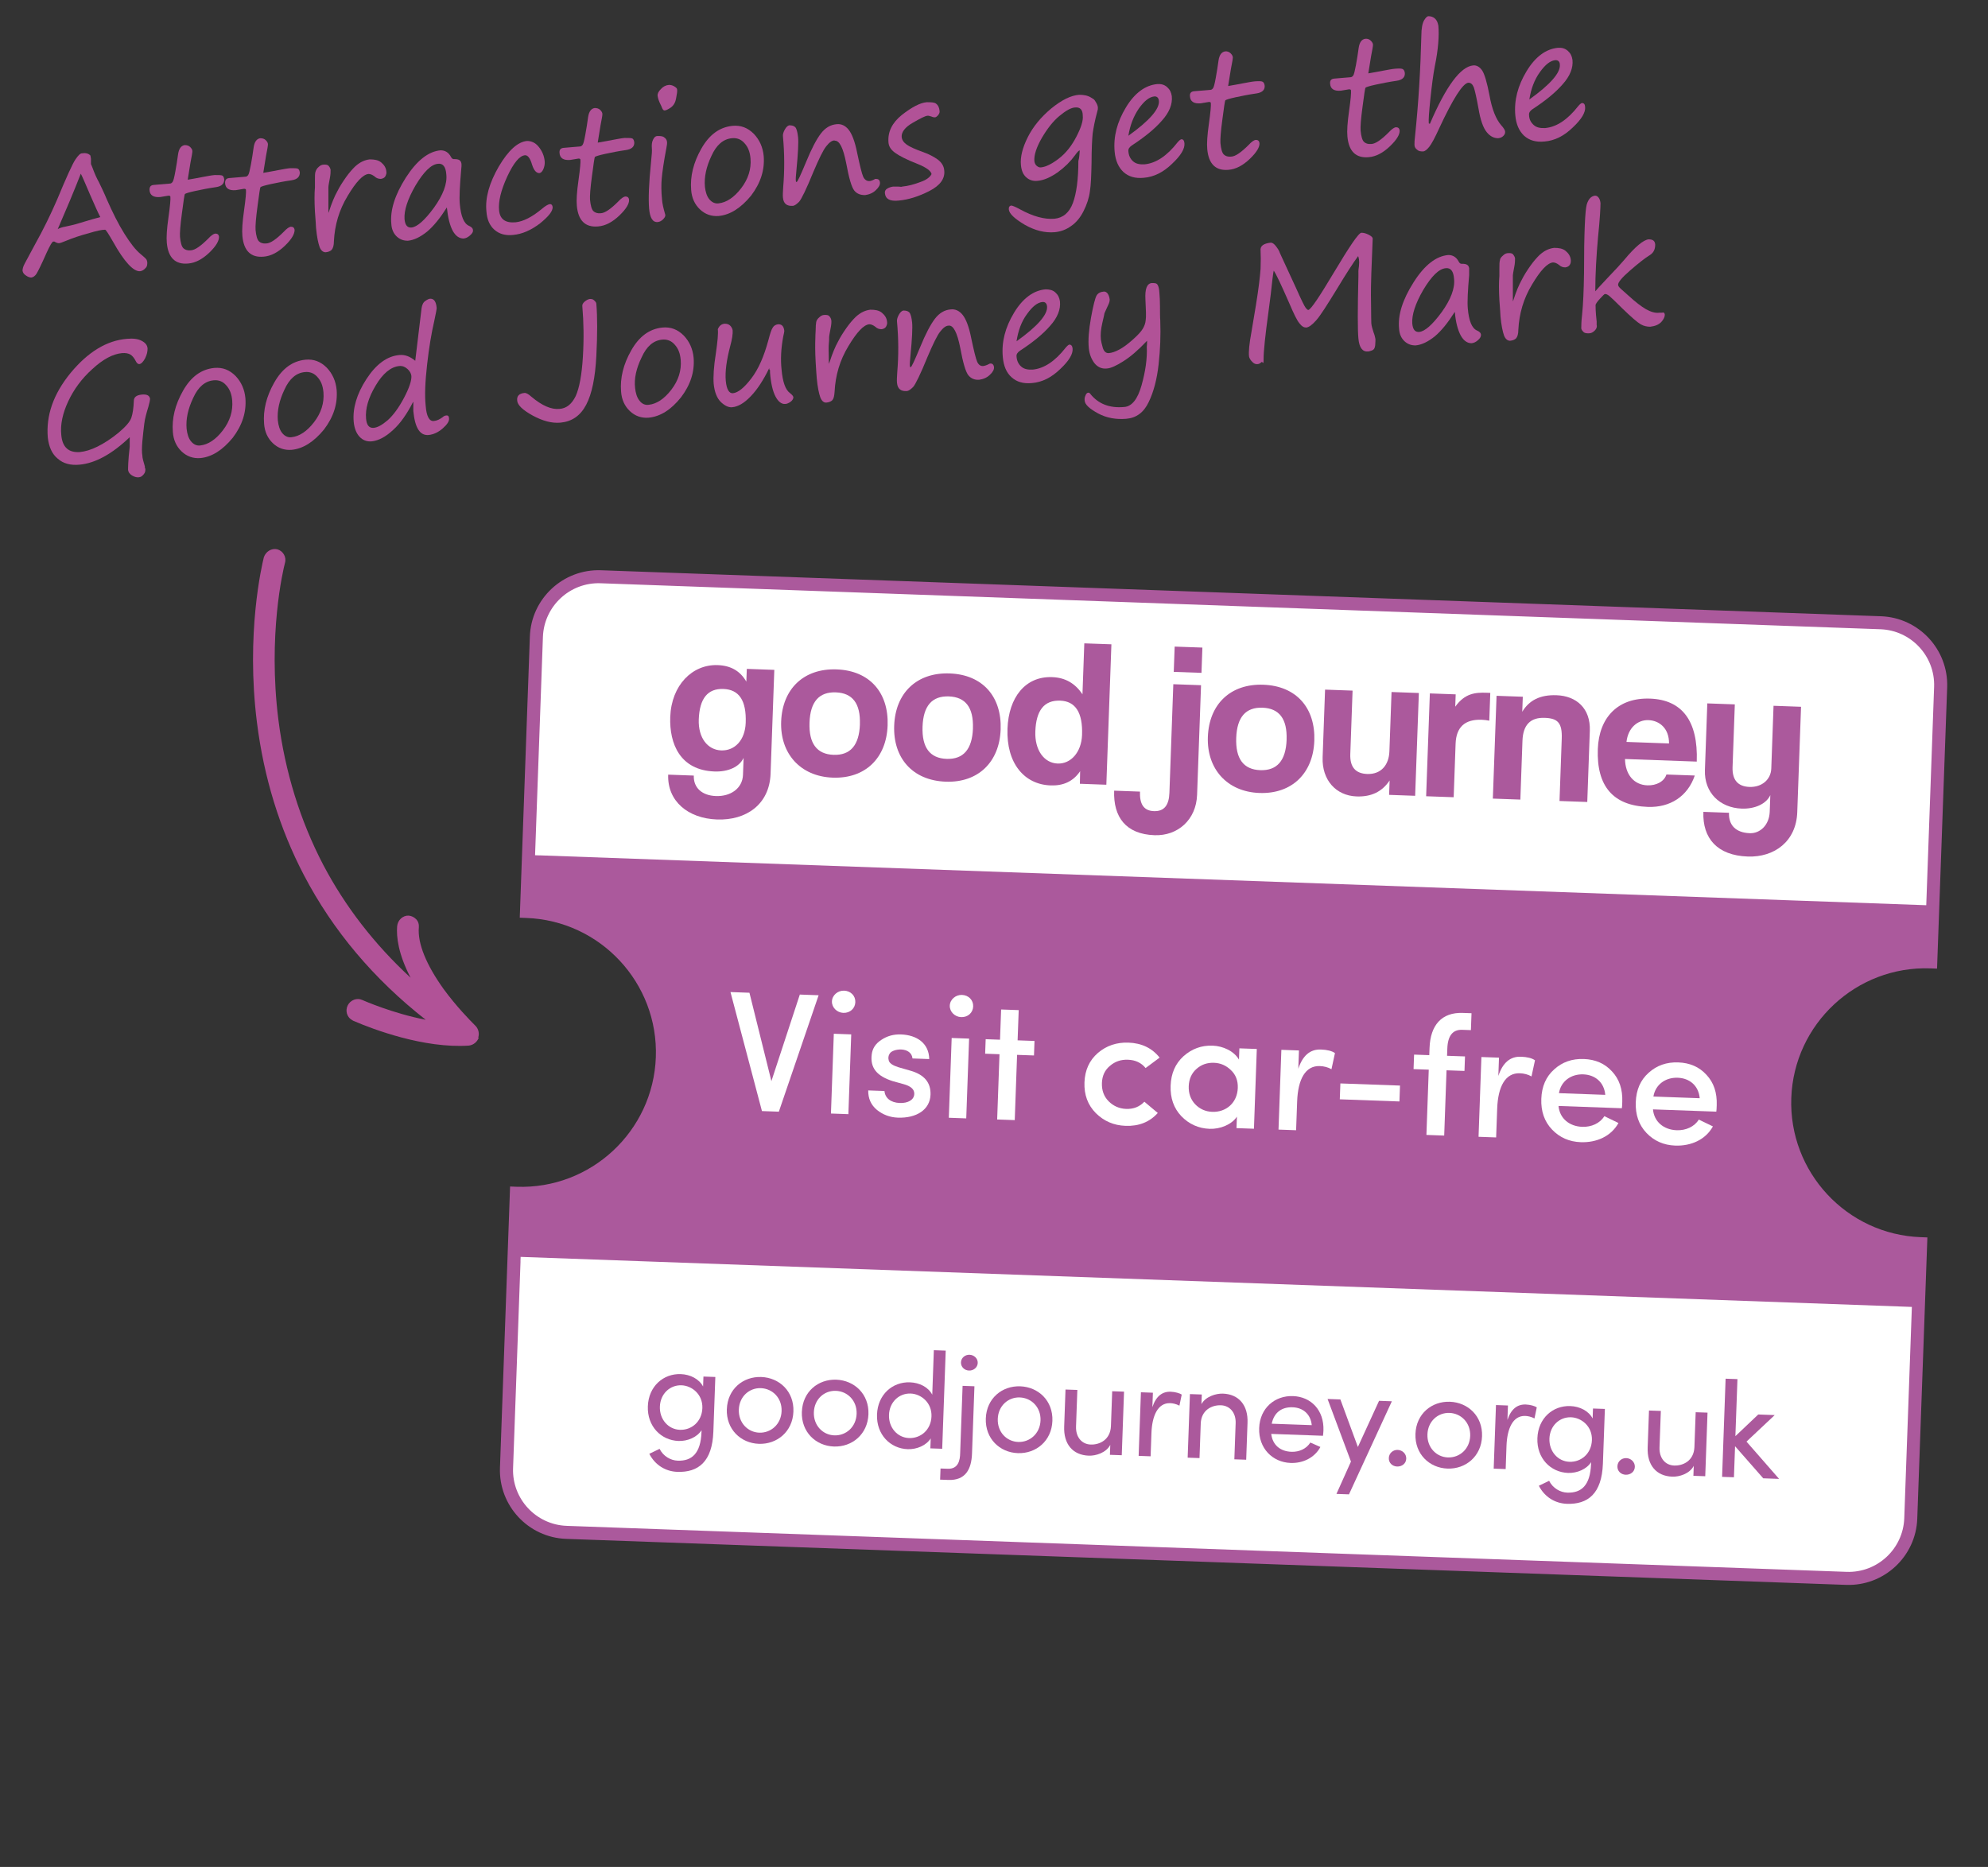<?xml version="1.0" encoding="UTF-8"?>
<svg id="Artwork" xmlns="http://www.w3.org/2000/svg" version="1.1" viewBox="0 0 723.4 679.4">
  <rect x="0" y="0" width="723.4" height="679.4" fill="#333333" stroke="none"/>
  <!-- Generator: Adobe Illustrator 29.2.1, SVG Export Plug-In . SVG Version: 2.1.0 Build 116)  -->
  <defs>
    <style>
      .st0 {
        fill: #b15297;
      }

      .st1 {
        isolation: isolate;
      }

      .st2 {
        fill: #fff;
      }

      .st3 {
        fill: #ab599c;
      }
    </style>
  </defs>
  <path class="st0" d="M174.01,377.6c.5-1.5.1-3.1-.9-4.2h0l-.2-.2c-1.9-1.9-6.9-7-11.5-13.3-6.3-8.8-9.5-16.6-9-22.4.1-1.1-.2-2.2-1-3-.7-.7-1.6-1.2-2.7-1.3h0c-2.1-.1-4,1.6-4.2,3.9-.3,3.8.4,10.1,4.9,18.7-13.2-12.2-23.8-25.9-31.8-41.1-8.4-16.1-13.9-33.9-16.3-52.7-3.9-30.9,1.7-54.6,2.4-57.2.6-2.1-.7-4.3-2.8-4.9-2.1-.5-4.2.8-4.9,2.9h0c-.7,2.8-6.6,27.8-2.5,60.2,2.5,19.8,8.2,38.5,17.1,55.5,10.5,20.1,25.4,37.8,44.3,52.6-11.9-2.3-22.4-6.9-23.1-7.2h0c-1.9-.9-4.3,0-5.3,2-.9,1.9-.3,4.1,1.4,5.2h.1c0,.1.6.4.6.4,7.2,3.1,25.7,10.1,42,9,1.7-.2,3.1-1.4,3.6-2.9h-.2Z"/>
  <g class="st1">
    <path class="st0" d="M32.7,56.4c.2,0,.3.6.4,1.4v1.9l.5,1.2c.8,2.2,1.6,4,2.4,5.4.9,1.9,1.9,3.9,2.8,6.1,2.2,5,4.3,9.2,6.5,12.7s4.1,5.9,5.8,7.3c1,.9,1.7,1.4,2,1.8.3.3.4.7.5,1.2,0,.8,0,1.6-.7,2.2-.5.6-1.2,1-1.9,1.1-2.4.2-5.8-3.4-9.9-10.8-1.7-2.9-2.6-4.4-2.9-4.3-1.1,0-3.1.4-6,1.3-3,.8-5.7,1.7-8.1,2.7-1.4.6-2.3.9-2.7.9s-1-.2-1.6-.6h-.4c-.4,0-1.2,1.4-2.4,4-1.9,4.3-3.2,6.9-3.7,7.7-.5.8-1.2,1.3-1.9,1.4-.5,0-1.2-.2-1.9-.7-.8-.5-1.2-1.1-1.3-1.8,0-.6.2-1.5.8-2.6s1.8-3.3,3.6-6.7c3.3-5.9,6-11.5,8.2-16.6,3.4-8.2,5.6-13,6.6-14.5s1.8-2.3,2.4-2.3c1.3-.2,2.3,0,3,.7l-.1-.1ZM36.5,79c-.8-1.5-2-4.2-3.7-8.1-1.8-4.2-2.9-6.8-3.4-7.7-.9,2.3-2.2,5.6-4,9.9l-4.4,10.3c.4-.3,1.4-.7,3.1-1,1.3-.3,2.4-.5,3.4-.8,5.2-1.6,8.2-2.4,9-2.6Z"/>
    <path class="st0" d="M68.3,65.4c2-.3,3.8-.7,5.5-1s3.1-.6,4.3-.7c1.5,0,2.4,0,2.8.2.4.2.6.7.7,1.4,0,1.5-.9,2.5-3,2.8-2.8.4-5.3.9-7.6,1.4-2.3.5-3.5.9-3.7,1.1s-.5,2.5-1.1,7c-.6,4.4-.8,7.3-.7,8.6.2,2.1.6,3.5,1.2,4.1s1.5.9,2.6.8c1.6,0,3.8-1.6,6.5-4.3,1-1.1,1.9-1.7,2.5-1.8.8,0,1.3.3,1.4,1.2,0,1.4-1,3.3-3.5,5.7-2.5,2.4-5.1,3.8-7.8,4-4.6.4-7.2-2.1-7.7-7.5-.2-2,0-5.1.6-9.3.6-4.2.8-6.7.7-7.5,0-.3-.3-.4-.7-.4l-3,.5c-2.4.2-3.8-.6-3.9-2.6,0-1.1.4-1.7,1.5-1.8l5.9-.5c.4,0,.7-.2,1-.6s.6-1.6,1-3.8c.4-2.1.7-4.2,1-6.3.3-2,1.1-3.1,2.4-3.3.8,0,1.5.2,2,.7s.8,1,.8,1.5-.2,1.7-.7,4.2c0,0-1,6.2-1,6.2Z"/>
    <path class="st0" d="M95.8,62.9c2-.3,3.8-.7,5.5-1s3.1-.6,4.3-.7c1.5,0,2.4,0,2.8.2s.6.7.7,1.4c0,1.5-.9,2.5-3,2.8-2.8.4-5.3.9-7.6,1.4-2.3.5-3.5.9-3.7,1.1s-.5,2.5-1.1,7c-.6,4.4-.8,7.3-.7,8.6.2,2.1.6,3.5,1.2,4.1s1.5.9,2.6.8c1.6,0,3.8-1.6,6.5-4.3,1-1.1,1.9-1.7,2.5-1.8.8,0,1.3.3,1.4,1.2,0,1.4-1,3.3-3.5,5.7-2.5,2.4-5.1,3.8-7.8,4-4.6.4-7.2-2.1-7.7-7.5-.2-2,0-5.1.6-9.3.6-4.2.8-6.7.7-7.5,0-.3-.3-.4-.7-.4l-3,.5c-2.4.2-3.8-.6-3.9-2.6,0-1.1.4-1.7,1.5-1.8l5.9-.5c.4,0,.7-.2,1-.6s.6-1.7,1-3.8.7-4.2,1-6.3c.3-2,1.1-3.1,2.4-3.3.8,0,1.5.2,2,.7s.8,1,.8,1.5-.2,1.7-.7,4.2l-1,6.2h0Z"/>
    <path class="st0" d="M119.1,78.5c.2-.4.3-.9.6-1.5,1-3.1,2-5.5,3-7.3.9-1.8,2-3.5,3.2-5.2,1.2-1.7,2.3-2.9,3.3-3.9,1-.9,1.9-1.5,2.8-1.9.9-.4,1.7-.6,2.5-.7,1.7,0,3.1.2,4.2,1.1,1.1.9,1.8,2,1.9,3.4.1.6-.1,1.1-.4,1.7-.3.5-.9.8-1.6.9-.8,0-1.6-.2-2.3-.9-.8-.6-1.5-.9-2.2-.9-2,.2-4.5,2.8-7.6,8-3.1,5.1-4.7,10.6-5,16.5,0,1.5-.3,2.5-.8,3.1-.5.5-1.2.8-2.2.9-.9,0-1.7-.6-2.2-1.9-.5-1.4-1-3.7-1.3-7,0-.9-.2-2.9-.4-5.9-.2-3.6-.2-6.6,0-8.8v-2.6c0-1.5,0-2.5.2-3.1s.5-1.2,1.1-1.7c.6-.6,1.2-.9,2-.9.7,0,1.3,0,1.7.5.4.4.6.9.7,1.4,0,.7,0,1.8-.3,3.2-.3,1.6-.5,2.6-.5,3.2v9.7l-.3.6h-.1Z"/>
    <path class="st0" d="M162.6,75.5c-2.4,3.8-4.8,6.8-7.2,8.8-2.5,2-4.8,3.1-7,3.3-1.5,0-2.8-.4-4-1.5s-1.9-2.7-2-4.6c-.5-5,1.3-10.6,5.3-16.9,4-6.2,8.2-9.5,12.6-9.9,1.6,0,2.9.7,3.8,2.4.3.6.7.9,1.3.8,1.5,0,2.3.4,2.5,1.6.1.6,0,1.4-.1,2.5-.5,5.7-.7,9.8-.5,12.1.4,4.6,1.5,7.3,3.4,8.1.9.4,1.4.9,1.4,1.6.1.6-.3,1.2-1.1,1.9-.8.7-1.5,1-2.3,1.1-1.5,0-2.8-.8-3.9-2.7-1.1-2-1.8-4.8-2.2-8.6ZM159.4,59.6c-2.5.2-5.2,2.9-8.2,7.9-2.9,5-4.2,9.1-4,12.2.2,2.2,1,3.2,2.5,3.1,2.1-.2,4.8-2.6,8.2-7.2,3.3-4.6,4.9-8.7,4.5-12.2-.2-2.7-1.2-4-3-3.8Z"/>
    <path class="st0" d="M186.7,85.5c-2.9.3-5.1-.4-6.8-1.9s-2.7-3.7-2.9-6.7c-.5-5,1.1-10.4,4.5-16.3,3.5-5.9,6.9-9,10.3-9.3,1.5,0,3,.6,4.2,2.1,1.3,1.6,2,3.3,2.2,5.2.1,1.1-.1,2.1-.5,3s-.9,1.3-1.4,1.4c-1.1,0-2-.9-2.7-3.1-.7-2.4-1.6-3.5-2.6-3.4-2,.2-4.1,2.8-6.4,7.7-2.3,5-3.3,9.1-3,12.3.3,3.3,2.3,4.7,6,4.4,2.8-.3,6-1.9,9.6-4.9,1.3-1.1,2.2-1.6,2.8-1.7s1,.3,1.1,1c.1,1.5-1.4,3.4-4.6,6-3.3,2.5-6.5,3.9-9.8,4.2h0Z"/>
    <path class="st0" d="M217.5,51.9c2-.3,3.8-.7,5.5-1s3.1-.6,4.3-.7c1.5,0,2.4,0,2.8.2.4.2.6.7.7,1.4.1,1.5-.9,2.5-3,2.8-2.8.4-5.3.9-7.6,1.4s-3.5.9-3.7,1.1c-.2.2-.5,2.5-1.1,7-.6,4.4-.8,7.3-.7,8.6.2,2.1.6,3.5,1.2,4.1.6.6,1.5.9,2.6.8,1.6,0,3.8-1.6,6.5-4.3,1-1.1,1.9-1.7,2.5-1.8.8,0,1.3.3,1.4,1.2.1,1.4-1,3.3-3.5,5.7-2.5,2.4-5.1,3.8-7.8,4-4.6.4-7.2-2.1-7.7-7.5-.2-2,0-5.1.6-9.3s.8-6.7.7-7.5c0-.3-.3-.4-.7-.4l-3,.5c-2.4.2-3.8-.6-3.9-2.6-.1-1.1.4-1.7,1.5-1.8l5.9-.5c.4,0,.7-.2,1-.6.3-.4.6-1.6,1-3.8.4-2.1.7-4.2,1-6.3.3-2,1.1-3.1,2.4-3.3.8,0,1.5.2,2,.7s.8,1,.8,1.5-.2,1.7-.7,4.2c0,0-1,6.2-1,6.2Z"/>
    <path class="st0" d="M240.9,72.6c.1,1.5.5,3.1,1,4.9.1.3.2.6.2.9s-.2.8-.8,1.4-1.2.9-1.9,1c-1.9.2-2.9-1.5-3.2-4.9-.3-3.5-.1-9.1.7-16.9.3-2.7.4-4.4.3-5-.1-1.2,0-2.3.4-3.1.4-.9.9-1.4,1.7-1.4,1,0,1.8,0,2.4.5.6.4.9.9,1,1.5s0,1.3-.2,2.3c-1,5.2-1.5,8.9-1.7,11.1-.2,2.1-.2,4.7.1,7.7ZM241.8,40.2c-.4,0-.7-.4-1-1.2-.1-.3-.2-.5-.4-.9-.6-1.2-1-2.3-1.1-3.2-.1-.8.3-1.6,1.2-2.5.8-.9,1.8-1.4,2.9-1.5.6,0,1.2.1,1.9.5s1.1.8,1.1,1.2c.1.6-.1,1.7-.4,3.3-.3,1.6-1,2.6-2,3.3-.9.6-1.7,1-2.2,1Z"/>
    <path class="st0" d="M261.5,78.6c-2.6.2-4.9-.6-6.8-2.4-1.9-1.8-3-4.2-3.2-7.1-.4-4.9.8-9.9,3.7-15,2.9-5.1,6.6-7.8,11.3-8.3,3.1-.3,5.6.7,7.8,2.9,2.1,2.2,3.3,4.9,3.6,8.1.4,5-1.1,9.8-4.6,14.4-3.7,4.5-7.6,7-11.8,7.4ZM256.5,67.9c.2,1.9.7,3.5,1.6,4.6s2.1,1.7,3.4,1.5c2.8-.3,5.6-2.1,8.2-5.5s3.7-7,3.4-10.8c-.2-2.4-.9-4.2-2.2-5.6-1.2-1.4-2.8-2-4.6-1.8-3.1.3-5.6,2.4-7.4,6.4-1.9,4-2.7,7.7-2.4,11.2Z"/>
    <path class="st0" d="M303.7,51.1c-1,0-2,.8-3.1,2.2s-2.6,4.5-4.6,9.2c-2.6,6.4-4.4,10-5.2,10.9-.9.9-1.6,1.4-2.2,1.5-2.3.2-3.5-.8-3.7-3-.1-.9,0-2.2.1-3.9.5-5.9.5-12-.1-18.4-.1-.7.2-1.6.7-2.5s1.1-1.4,1.6-1.5c1,0,1.7.2,2.2.7.5.6.8,1.8,1,3.6.2,1.9,0,6-.6,12.1-.2,2-.3,3.3-.2,3.8,0,.3.1.5.3.4.3,0,1.4-2.4,3.4-7.2,2-4.9,3.8-8.3,5.4-10.4s3.5-3.2,5.7-3.4c1.7-.2,3.2.5,4.4,2,1.2,1.5,2.3,4.3,3.1,8.4,1,4.7,1.7,7.6,2.2,8.7s1.3,1.6,2.2,1.6c.6,0,1.3-.3,2.2-.8h.3c.8,0,1.3.4,1.4,1.3.1.8-.4,1.8-1.5,2.8-1,1-2.4,1.6-3.9,1.8-1.6,0-2.9-.4-3.9-1.6s-2-4.6-3-10.1c-1.1-5.5-2.4-8.2-4.2-8.1v-.1Z"/>
    <path class="st0" d="M339,63.5c-.1-1.2-1.8-2.5-5-3.8-4.1-1.6-6.8-3-8.3-4.1s-2.3-2.3-2.4-3.8c-.3-3.8,1.3-7.1,4.9-10,3.6-2.8,6.6-4.4,9-4.6,1.5,0,2.7,0,3.4.5.7.5,1.2,1.4,1.3,2.7.1.6-.2,1.1-.6,1.6-.5.5-.8.7-1.1.7s-.6,0-1.3-.3c-.6-.2-1.1-.3-1.2-.3-1,0-2.8,1-5.6,2.6s-4.1,3.4-4,5.1c.1,1.1.7,2,1.8,2.8,1.1.8,3.1,1.7,5.9,2.7,2.3.8,4.1,1.8,5.5,2.8,1.4,1.1,2.2,2.4,2.3,4,.3,2.9-1.5,5.4-5.4,7.4s-7.7,3.2-11.3,3.5c-3.1.3-4.7-.6-4.9-2.7-.1-.7.2-1.3.9-1.7.7-.4,1.4-.6,2.1-.7h1.7c.8,0,1.3.2,1.6,0,2.1-.2,4.4-.8,6.7-1.7,2.1-.7,3.5-1.8,4-2.9v.2Z"/>
    <path class="st0" d="M392.9,54.8c-.2-.2-.8.4-1.8,1.8-1.6,2.2-3.6,4.2-6.2,6.1-2.6,1.8-5,2.9-7.3,3.1-1.7.2-3.1-.3-4.2-1.3s-1.7-2.4-1.9-4.4c-.3-3,.6-6.4,2.5-10.2s4.8-7.3,8.5-10.4c3.8-3.1,7.2-4.8,10.2-5,1.6,0,3,.2,4.3,1,.3.2.6.4.8.5.4.2.7.7,1.1,1.4s.6,1.3.6,1.8,0,.7-.2,1.3c-.9,3.3-1.4,6-1.7,8.1-.2,2.1-.4,5.7-.4,10.6-.1,4.5-.2,7.9-.6,10.4-.3,2.4-1.1,4.8-2.3,7.2-1.2,2.4-2.7,4.2-4.6,5.5-1.8,1.3-3.8,2-5.9,2.2-3.6.3-7.2-.6-10.9-2.7-3.7-2.2-5.6-4-5.8-5.5-.1-.9.2-1.4.9-1.5.3,0,1.4.4,3.2,1.4,4.8,2.6,8.9,3.7,12.5,3.4,3.1-.3,5.4-2.2,6.7-5.7,1.3-3.5,2-8.6,2-15.3.4-1.4.4-2.7.5-3.8h0ZM391.4,39.1c-1.6,0-3.6,1.2-5.9,3.1s-4.4,4.6-6.4,8c-2,3.5-2.9,6.3-2.7,8.5.1.7.4,1.3.9,1.7s1,.6,1.6.5c1.7-.2,3.8-1.2,6.4-3.2s4.7-4.7,6.4-8c1.7-3.3,2.5-5.8,2.3-7.6,0-2.2-1-3.1-2.6-3h0Z"/>
    <path class="st0" d="M431,52.1c.2,2-1.3,4.5-4.5,7.5-3.2,3.1-6.6,4.8-10.3,5.1-3.1.3-5.5-.4-7.4-2.1-1.8-1.7-2.9-4.1-3.2-7.4-.5-5.5.9-10.8,4.1-16.1s7.1-8.1,11.4-8.5c1.4-.1,2.6.2,3.6,1.1s1.5,1.9,1.7,3.3c.3,2.9-.9,5.9-3.6,8.9-2.6,3-6.3,6-10.9,9-.9.6-1.4,1.3-1.3,2.1.1,1.6.7,2.8,1.7,3.7s2.4,1.2,4.2,1.1c4.1-.4,8.1-3,12-8,.6-.7,1-1,1.3-1.1.7-.1,1.1.4,1.2,1.4h0ZM410.6,49.4c7.7-5.5,11.4-9.8,11.1-12.7-.1-1.1-.7-1.7-1.7-1.6-1.8.2-3.6,1.6-5.6,4.4-1.9,2.8-3.2,6.1-3.8,9.9Z"/>
    <path class="st0" d="M446.9,31.3c2-.3,3.8-.7,5.5-1s3.1-.6,4.3-.7c1.5-.1,2.4-.1,2.8.2.4.2.6.7.7,1.4.1,1.5-.9,2.5-3,2.8-2.8.4-5.3.9-7.6,1.4-2.3.5-3.5.9-3.7,1.1-.2.2-.5,2.5-1.1,7-.6,4.4-.8,7.3-.7,8.6.2,2.1.6,3.5,1.2,4.1s1.5.9,2.6.8c1.6,0,3.8-1.6,6.5-4.3,1-1.1,1.9-1.7,2.5-1.8.8,0,1.3.3,1.4,1.2.1,1.4-1,3.3-3.5,5.7s-5.1,3.8-7.8,4c-4.6.4-7.2-2.1-7.7-7.5-.2-2,0-5.1.6-9.3s.8-6.7.7-7.5c0-.3-.3-.4-.7-.4l-3,.5c-2.4.2-3.8-.6-3.9-2.6-.1-1.1.4-1.7,1.5-1.8l5.9-.5c.4,0,.7-.2,1-.6.3-.4.6-1.6,1-3.8.4-2.1.7-4.2,1-6.3.3-2,1.1-3.1,2.4-3.3.8-.1,1.5.2,2,.7s.8,1,.8,1.5-.2,1.7-.7,4.2l-1,6.2h0Z"/>
    <path class="st0" d="M497.9,26.7c2-.3,3.8-.7,5.5-1s3.1-.6,4.3-.7c1.5-.1,2.4-.1,2.8.2.4.2.6.7.7,1.4.1,1.5-.9,2.5-3,2.8-2.8.4-5.3.9-7.6,1.4-2.3.5-3.5.9-3.7,1.1-.2.2-.5,2.5-1.1,7-.6,4.4-.8,7.3-.7,8.6.2,2.1.6,3.5,1.2,4.1s1.5.9,2.6.8c1.6,0,3.8-1.6,6.5-4.3,1-1.1,1.9-1.7,2.5-1.8.8,0,1.3.3,1.4,1.2.1,1.4-1,3.3-3.5,5.7s-5.1,3.8-7.8,4c-4.6.4-7.2-2.1-7.7-7.5-.2-2,0-5.1.6-9.3s.8-6.7.7-7.5c0-.3-.3-.4-.7-.4l-3,.5c-2.4.2-3.8-.6-3.9-2.6-.1-1.1.4-1.7,1.5-1.8l5.9-.5c.4,0,.7-.2,1-.6s.6-1.7,1-3.8.7-4.2,1-6.3c.3-2,1.1-3.1,2.4-3.3.8-.1,1.5.2,2,.7s.8,1,.8,1.5-.2,1.7-.7,4.2l-1,6.2h0Z"/>
    <path class="st0" d="M520.3,45.1c5.9-13.8,11.2-20.9,15.8-21.3,1.2-.1,2.3.5,3.2,1.8s1.8,4.4,2.7,9.1c.9,5.1,2.4,8.7,4.2,10.8,1,1.1,1.5,1.9,1.5,2.5s-.2,1-.7,1.5-1.1.7-1.8.8c-1.5,0-2.9-.6-4.2-2.2-1.3-1.6-2.3-4.4-3-8.6-.7-3.9-1.3-6.5-1.7-7.7-.5-1.2-1.1-1.7-2-1.7-2,.2-5.6,5.8-10.7,16.8-1.5,3.3-2.7,5.5-3.5,6.5s-1.5,1.6-2.2,1.7c-.8,0-1.6,0-2.2-.6-.6-.4-1-1-1-1.8s0-1.6.2-3.1c1.3-12.4,2-24.5,2.3-36.5,0-2.8.4-4.7,1-5.7s1.1-1.5,1.6-1.5c.8,0,1.6.2,2.3.8s1.1,1.5,1.3,2.7c.3,3.5,0,8.4-1.3,14.7-.6,3.1-1.1,7.1-1.6,11.8-.5,4.8-.7,7.7-.6,8.8,0,.2,0,.3.3.3h.1v.1Z"/>
    <path class="st0" d="M576.8,38.9c.2,2-1.3,4.5-4.5,7.5-3.2,3.1-6.6,4.8-10.3,5.1-3.1.3-5.5-.4-7.4-2.1-1.8-1.7-2.9-4.1-3.2-7.4-.5-5.5.9-10.8,4.1-16.1,3.2-5.3,7.1-8.1,11.4-8.5,1.4-.1,2.6.2,3.6,1.1s1.5,1.9,1.7,3.3c.3,2.9-.9,5.9-3.6,8.9-2.6,3-6.3,6-10.9,9-.9.6-1.4,1.3-1.3,2.1,0,1.6.7,2.8,1.7,3.7s2.4,1.2,4.2,1.1c4.1-.4,8.1-3,12-8,.6-.7,1-1,1.3-1.1.8,0,1.1.4,1.2,1.4ZM556.5,36.2c7.7-5.5,11.4-9.8,11.1-12.7,0-1.1-.7-1.7-1.7-1.6-1.8.2-3.6,1.6-5.6,4.4s-3.2,6.1-3.8,9.9Z"/>
  </g>
  <g class="st1">
    <path class="st0" d="M47.2,159.1c-6.5,6.2-12.6,9.5-18.3,10-3.2.3-5.9-.4-7.9-2.2-2.1-1.7-3.2-4.3-3.6-7.6-.7-8.1,2-15.9,8.3-23.6,6.3-7.6,13.1-11.8,20.5-12.4,2.2-.2,4,0,5.3.7,1.4.7,2.1,1.6,2.2,2.8,0,1.1-.2,2.2-.9,3.6-.7,1.3-1.4,2-2.1,2.1-.5,0-.9-.3-1.3-1.1-.6-1.2-1.3-2-2-2.4s-1.7-.6-3-.5c-3.3.3-6.9,2.2-10.8,5.8-3.9,3.5-6.8,7.5-8.8,11.8s-2.9,8.4-2.5,12.2c.4,4.5,2.7,6.5,6.8,6.2,1.9-.2,4-.8,6.4-2s4.9-2.8,7.6-5c2.6-2.2,4.2-4,4.7-5.5s.8-3.5.9-6.1c0-1.4,1-2.1,2.8-2.3,1.9-.2,2.9.3,3.1,1.5,0,.5-.2,1.5-.6,2.9-.7,2.3-1.3,4.4-1.5,6.2s-.5,4-.7,6.4-.2,4.1,0,5.2c0,.9.4,2.2.9,3.9,0,.4,0,.7.2.9,0,.7,0,1.3-.6,2s-1,1-1.8,1.1-1.7-.2-2.5-.7c-.9-.6-1.3-1.2-1.4-2,0-.6,0-3.4.6-8.4v-3.5h0Z"/>
    <path class="st0" d="M72.9,166.7c-2.6.2-4.9-.6-6.8-2.4-1.9-1.8-3-4.2-3.2-7.1-.4-4.9.8-9.9,3.7-15s6.6-7.8,11.3-8.3c3.1-.3,5.6.7,7.8,2.9,2.1,2.2,3.3,4.9,3.6,8.1.4,5-1.1,9.8-4.6,14.4-3.7,4.5-7.6,7-11.8,7.4h0ZM67.9,156c.2,1.9.7,3.5,1.6,4.6s2.1,1.7,3.4,1.5c2.8-.3,5.6-2.1,8.2-5.5s3.7-7,3.4-10.8c-.2-2.4-.9-4.2-2.2-5.6-1.2-1.4-2.8-2-4.6-1.8-3.1.3-5.6,2.4-7.4,6.4-1.9,4-2.7,7.7-2.4,11.2h0Z"/>
    <path class="st0" d="M106.1,163.7c-2.6.2-4.9-.6-6.8-2.4-1.9-1.8-3-4.2-3.2-7.1-.4-4.9.8-9.9,3.7-15,2.9-5.1,6.6-7.8,11.3-8.3,3.1-.3,5.6.7,7.8,2.9,2.1,2.2,3.3,4.9,3.6,8.1.4,5-1.1,9.8-4.6,14.4-3.7,4.5-7.6,7-11.8,7.4h0ZM101.1,153c.2,1.9.7,3.5,1.6,4.6s2.1,1.7,3.4,1.5c2.8-.3,5.6-2.1,8.2-5.5s3.7-7,3.4-10.8c-.2-2.4-.9-4.2-2.2-5.6-1.2-1.4-2.8-2-4.6-1.8-3.1.3-5.6,2.4-7.4,6.4-1.9,4-2.7,7.7-2.4,11.2h0Z"/>
    <path class="st0" d="M150.3,146.3c-2.2,4.3-4.6,7.8-7.3,10.2-2.7,2.5-5.2,3.8-7.6,4.1-1.9.2-3.4-.4-4.6-1.7-1.2-1.3-1.9-3.2-2.1-5.5-.4-4.8,1.1-10,4.6-15.4s7.5-8.4,12-8.8c2-.2,3.9.5,5.8,2.1l2.3-19.1c.2-1.3.6-2.2,1.4-2.7.7-.5,1.3-.8,1.8-.8,1.3,0,2.1,1,2.3,3.4,0,.4-.3,2-.9,4.8-1,4.3-1.9,9.6-2.6,15.9-.7,6.2-.9,11.2-.5,14.9.3,3.8,1.3,5.7,3,5.5,1.1-.1,2.1-.6,3.2-1.4.4-.4.9-.6,1.3-.6.6-.1,1,.3,1,1.1.1,1-.7,2.2-2.3,3.6-1.6,1.4-3.3,2.2-5.1,2.4-3.2.3-5-2.6-5.6-8.7v-3.3h-.1ZM145.3,133.2c-3.1.3-6,2.7-8.6,7.1-2.7,4.5-3.8,8.5-3.5,12,.2,2.4,1.1,3.5,2.7,3.4,1.5-.1,3.2-1.1,5.2-2.8,2-1.8,4-4.5,5.9-8.1s2.8-6.3,2.7-8c-.1-.8-.5-1.7-1.4-2.5s-1.8-1.2-3-1.1h0Z"/>
    <path class="st0" d="M214.6,108.8c.6,0,1.1,0,1.6.5s.8.8.8,1.3c.4,4.7.4,11,0,18.9s-1.6,13.8-3.7,17.8c-2.1,4-5.2,6.1-9.3,6.5-3.2.3-6.5-.6-10.2-2.6-3.6-2-5.5-3.8-5.6-5.4-.2-1.7.7-2.6,2.6-2.8.6-.1,1.5.4,2.6,1.4,3.8,3.2,7.2,4.7,10.2,4.4,2.6-.2,4.5-1.8,5.9-4.7,1.3-2.9,2.2-7.6,2.6-14.2s.3-12.7-.2-18.4c-.1-.6.2-1.2.8-1.7.7-.6,1.3-.9,1.9-1h0Z"/>
    <path class="st0" d="M236,152c-2.6.2-4.9-.6-6.8-2.4-1.9-1.8-3-4.2-3.2-7.1-.4-4.9.8-9.9,3.7-15,2.9-5.1,6.6-7.8,11.3-8.3,3.1-.3,5.6.7,7.8,2.9,2.1,2.2,3.3,4.9,3.6,8.1.4,5-1.1,9.8-4.6,14.4-3.6,4.5-7.5,7-11.8,7.4h0ZM231.1,141.2c.2,1.9.7,3.5,1.6,4.6.9,1.2,2.1,1.7,3.4,1.5,2.8-.3,5.6-2.1,8.2-5.5,2.6-3.4,3.7-7,3.4-10.8-.2-2.4-.9-4.2-2.2-5.6-1.2-1.4-2.8-2-4.6-1.8-3.1.3-5.6,2.4-7.4,6.4-2,4.1-2.8,7.8-2.4,11.2Z"/>
    <path class="st0" d="M279.9,134c-2.1,4.3-4.3,7.7-6.7,10.2-2.4,2.5-4.6,3.8-6.8,4-1.3.1-2.6-.5-4.1-1.9-1.4-1.4-2.3-3.6-2.6-6.6-.2-2.5,0-6.2.8-11.2.6-4.2.9-7.1.7-8.7.5-1.2,1.3-1.9,2.5-2,.8,0,1.5.2,2,.7s.8,1.1.9,1.7c.1,1.3-.2,3.3-.9,5.8-1.3,5-1.9,9.2-1.6,12.6.3,3.1,1.2,4.6,2.6,4.5,1.9-.2,4.1-2,6.7-5.4s4.6-8,6.2-13.9c.6-2.3,1.1-3.9,1.6-4.6.4-.7,1.1-1.1,2-1.2,1.3,0,2,.7,2.2,2.4,0,.2-.1.9-.4,2.1-.8,4.3-1,8.3-.6,12,.4,4.5,1.4,7.3,3,8.5.8.6,1.3,1.2,1.3,1.6s-.3,1.1-1,1.6-1.4.8-2,.8c-1.3.1-2.5-.8-3.5-2.7s-1.7-4.8-2-8.7v-.9c-.3-.1-.3-.4-.3-.7h0Z"/>
    <path class="st0" d="M301.3,133.2c.2-.4.3-.9.6-1.5,1-3.1,2-5.5,3-7.3.9-1.8,2-3.5,3.2-5.2s2.3-2.9,3.3-3.9c1-.9,1.9-1.5,2.8-1.9s1.7-.6,2.5-.7c1.7,0,3.1.2,4.2,1.1s1.8,2,1.9,3.4c.1.6-.1,1.1-.4,1.7-.3.5-.9.8-1.6.9-.8,0-1.6-.2-2.3-.9-.8-.6-1.5-.9-2.2-.9-2,.2-4.5,2.8-7.6,8-3.1,5.1-4.7,10.6-5,16.5-.1,1.5-.3,2.5-.8,3.1-.5.5-1.2.8-2.2.9-.9.1-1.7-.6-2.2-1.9-.5-1.4-1-3.7-1.3-7-.1-.9-.2-2.9-.4-5.9-.2-3.6-.2-6.6-.1-8.8,0-.4,0-1.2.1-2.6,0-1.5.1-2.5.2-3.1s.5-1.2,1.1-1.7c.6-.6,1.2-.9,2-.9.7,0,1.3,0,1.7.5.4.4.6.9.7,1.4.1.7,0,1.8-.3,3.2-.3,1.6-.5,2.6-.5,3.2s0,1.3-.1,2.1c-.1.8-.1,3,0,6.5v1.1c.1,0-.3.6-.3.6h0Z"/>
    <path class="st0" d="M345.2,118.5c-1,0-2,.8-3.1,2.2-1.1,1.4-2.6,4.5-4.6,9.2-2.6,6.4-4.4,10-5.2,10.9-.9.9-1.6,1.4-2.2,1.5-2.3.2-3.5-.8-3.7-3-.1-.9,0-2.2.1-3.9.5-5.9.5-12-.1-18.4-.1-.7.2-1.6.7-2.5s1.1-1.4,1.6-1.5c1,0,1.7.2,2.2.7.5.6.8,1.8,1,3.6.2,1.9,0,6-.6,12.1-.2,2-.3,3.3-.2,3.8,0,.3.1.5.3.4.3,0,1.4-2.4,3.4-7.2,2-4.9,3.8-8.3,5.4-10.4s3.5-3.2,5.7-3.4c1.7-.2,3.2.5,4.4,2,1.2,1.5,2.3,4.3,3.1,8.4,1,4.7,1.7,7.6,2.2,8.7s1.3,1.6,2.2,1.5c.6-.1,1.3-.3,2.2-.8.1-.1.3-.1.3-.1.8-.1,1.3.4,1.4,1.3.1.8-.4,1.8-1.5,2.8-1,1-2.4,1.6-3.9,1.8-1.6.1-2.9-.4-3.9-1.6-1-1.2-2-4.6-3-10.1-1.1-5.5-2.5-8.2-4.2-8h0Z"/>
    <path class="st0" d="M390.3,126.8c.2,2-1.3,4.5-4.5,7.5-3.2,3.1-6.6,4.8-10.3,5.1-3.1.3-5.5-.4-7.4-2.1s-2.9-4.1-3.2-7.4c-.5-5.5.9-10.8,4.1-16.1,3.2-5.3,7.1-8.1,11.4-8.5,1.4,0,2.6.2,3.6,1.1s1.5,1.9,1.7,3.3c.3,2.9-.9,5.9-3.6,8.9-2.6,3-6.3,6-10.9,9-.9.6-1.4,1.3-1.3,2.1.1,1.6.7,2.8,1.7,3.7s2.4,1.2,4.2,1.1c4.1-.4,8.1-3,12-8,.6-.7,1-1,1.3-1.1.7,0,1.1.5,1.2,1.4h0ZM369.9,124.2c7.7-5.5,11.4-9.8,11.1-12.7-.1-1.1-.7-1.7-1.7-1.6-1.8.2-3.6,1.6-5.6,4.4-2,2.7-3.2,6-3.8,9.9Z"/>
    <path class="st0" d="M417.4,124c-3.2,3.4-6.1,5.9-8.7,7.5-2.5,1.6-4.5,2.5-5.9,2.6-1.9.2-3.4-.5-4.6-2-1.1-1.5-1.8-3.3-2-5.4-.3-2.9,0-6.6.8-11.1.8-4.4,1.5-7.1,2-8s1.4-1.4,2.7-1.5c.5,0,1,.2,1.4.8.4.6.6,1.3.7,2.1,0,.5-.1,1.1-.5,1.9-.9,1.9-1.3,2.9-1.4,3.1,0,.2-.3,1.4-.8,3.6s-.7,4.2-.5,6c.1.7.3,1.6.7,3,.4,1.3,1.2,2,2.2,1.9,1.1-.1,2.3-.5,3.8-1.3s3.1-2,4.9-3.6,3-2.9,3.6-3.9,1-2,1.1-3.2c.2-1.2.1-3.7-.1-7.5s.5-5.8,2.3-6c1,0,1.7,0,2.1.6s.6,1.5.7,3.1c.1,1.3.2,2.8.2,4.8s0,4.1.1,5.1c.2,5.3,0,10.6-.6,16-.6,5.4-1.8,10-3.6,13.7-1.8,3.8-4.5,5.8-8.2,6.1s-7.2-.3-10.3-2c-3.1-1.7-4.7-3.2-4.8-4.6-.1-.6,0-1.3.3-1.9.2-.6.6-1,1-1s.5.1.8.5c2.9,3.6,7,5.2,12.3,4.7,2.8-.2,4.9-2.9,6.3-7.9s2.1-9.7,1.9-14c.1-.6.1-1.4.1-2.2h0Z"/>
    <path class="st0" d="M494.2,93.2c-1.7,2.3-4.3,6.3-7.8,12.1-3.5,5.7-5.9,9.5-7.4,11.2s-2.7,2.6-3.7,2.7c-.8,0-1.6-.4-2.5-1.6-.9-1.1-2-3.4-3.5-6.9-3.1-7.1-5-11.1-5.8-12.2-.2.7-.3,1.8-.5,3.3-.3,3.2-.8,7-1.4,11.5-1.2,8.7-1.8,14.5-1.8,17.3s-.3.7-.8,1.2-1,.7-1.4.7c-.7.1-1.4-.2-2-.9-.6-.6-1-1.3-1.1-1.9-.2-1.7.1-4.7.9-9l1.6-9.6c1-6.1,1.5-10.5,1.7-13.3.1-2.8.1-5,0-6.6-.2-1.7,1.1-2.6,3.7-2.9.6,0,1.2.4,1.9,1.3.7.9,1.2,1.7,1.4,2.4.3.7.7,1.5,1.1,2.4l4.8,10.4c1.9,4.3,3.1,6.7,3.5,7.2s.7.8,1,.8c1-.3,4-4.8,9.2-13.5,5.8-9.7,9.1-14.6,10.1-14.6.8,0,1.6.2,2.6.7s1.5,1,1.5,1.4-.2,4.4-.5,12.7c-.1,3.1-.2,6.8-.1,11,0,4.3.1,6.7.1,7.2.1,1,.4,2,.8,3.2.4,1,.6,1.9.7,2.5,0,.5,0,1.3-.1,2.3s-.5,1.6-1.1,1.8c-.6.2-1.1.4-1.5.4-2,.2-3.2-1.4-3.5-4.7-.3-3.1-.3-10.6,0-22.6v-1.8c0-.2,0-.8.2-2,.1-1,.1-1.8,0-2.4s-.2-1-.3-1.2h0Z"/>
    <path class="st0" d="M529.3,113.6c-2.4,3.8-4.8,6.8-7.2,8.8-2.5,2-4.8,3.1-7,3.3-1.5,0-2.8-.4-4-1.5s-1.9-2.7-2-4.6c-.5-5,1.3-10.6,5.3-16.9s8.2-9.5,12.6-9.9c1.6,0,2.9.7,3.8,2.4.3.6.7.9,1.3.8,1.5,0,2.3.4,2.5,1.6v2.5c-.5,5.7-.7,9.8-.5,12.1.4,4.6,1.5,7.3,3.4,8.1.9.4,1.4.9,1.4,1.6,0,.6-.3,1.2-1.1,1.9-.8.7-1.5,1-2.3,1.1-1.5,0-2.8-.8-3.9-2.7-1.1-2-1.9-4.9-2.2-8.6h-.1ZM526.1,97.6c-2.5.2-5.2,2.9-8.2,7.9-2.9,5-4.2,9.1-4,12.2.2,2.2,1,3.2,2.5,3.1,2.1-.2,4.8-2.6,8.2-7.2,3.3-4.6,4.9-8.7,4.5-12.2-.2-2.7-1.2-4-3-3.8Z"/>
    <path class="st0" d="M550.1,110.7c.2-.4.3-.9.6-1.5,1-3.1,2-5.5,3-7.3.9-1.8,2-3.5,3.2-5.2s2.3-2.9,3.3-3.9c1-.9,1.9-1.5,2.8-1.9.9-.4,1.7-.6,2.5-.7,1.7,0,3.1.2,4.2,1.1,1.1.9,1.8,2,1.9,3.4,0,.6,0,1.1-.4,1.7-.3.5-.9.8-1.6.9-.8,0-1.6-.2-2.3-.9-.8-.6-1.5-.9-2.2-.9-2,.2-4.5,2.8-7.6,8-3.1,5.1-4.7,10.6-5,16.5,0,1.5-.3,2.5-.8,3.1-.5.5-1.2.8-2.2.9-.9,0-1.7-.6-2.2-1.9-.5-1.4-1-3.7-1.3-7,0-.9-.2-2.9-.4-5.9-.2-3.6-.2-6.6,0-8.8v-2.6c0-1.5,0-2.5.2-3.1,0-.6.5-1.2,1.1-1.7.6-.6,1.2-.9,2-.9.7,0,1.3,0,1.7.5s.6.9.7,1.4c0,.7,0,1.8-.3,3.2-.3,1.6-.5,2.6-.5,3.2v9.7l-.3.6h-.1Z"/>
    <path class="st0" d="M580.5,106c.2-.3,1.8-2,4.7-5.1,2.8-2.9,4.7-5,5.8-6.3,4-4.8,7-7.3,8.9-7.5,1.5,0,2.3.5,2.4,1.9,0,1.6-.5,2.9-1.9,3.8-1.8,1.1-4.2,3-7.2,5.6s-4.4,4.3-4.4,5.2,1.3,1.7,3.8,4,4.6,3.9,6.3,4.9c1.8,1,3.4,1.5,4.9,1.3h.9c.7-.2,1,0,1.1.7,0,.8-.4,1.7-1.3,2.7-1,1-2.3,1.5-4,1.7-1.1,0-2.3-.2-3.5-.9-1.2-.7-3.4-2.6-6.6-5.7-2.6-2.6-4.2-4.1-4.8-4.6s-1.1-.7-1.5-.7-.8.6-1.9,1.7c-1,1.1-1.6,1.9-1.6,2.4s0,2.5.4,5.9v1.3c.2.7-.1,1.4-.7,2s-1.3,1-2.1,1-1.5,0-2-.5-.8-.9-.8-1.4c0-.7,0-2.3.3-4.9.4-3.8.6-8.8.7-15,0-14.8.4-23.1,1-25.1s1.6-3,3-3.2c.5,0,.9.2,1.3.7.4.5.6,1.2.7,2,0,1.5-.2,5.7-.9,12.4-.6,6.8-1,13.3-1,19.7h0Z"/>
  </g>
  <g>
    <path class="st2" d="M206.17,556.96c-12.1-.44-21.59-10.63-21.15-22.73l3.57-99.3c28.35.66,52.13-21.69,53.15-50.11,1.02-28.43-21.09-52.42-49.42-53.8l3.57-99.29c.44-12.1,10.63-21.59,22.73-21.15l465.75,16.75c12.1.44,21.59,10.63,21.15,22.73l-3.57,99.29c-28.35-.66-52.13,21.69-53.15,50.12-1.02,28.43,21.09,52.42,49.42,53.8l-3.57,99.3c-.44,12.1-10.63,21.59-22.73,21.15l-465.75-16.75Z"/>
    <path class="st3" d="M206.03,560.01l232.87,8.37,232.87,8.37c13.78.5,25.4-10.31,25.89-24.1l3.68-102.34-2.37-.09c-26.97-.97-48.12-23.7-47.15-50.67.97-26.97,23.7-48.12,50.67-47.15l2.37.09,3.68-102.34c.5-13.78-10.31-25.4-24.1-25.89l-232.87-8.37-232.87-8.37c-13.78-.5-25.4,10.31-25.89,24.1l-3.68,102.34,2.37.09c26.97.97,48.12,23.7,47.15,50.67-.97,26.97-23.7,48.12-50.67,47.15l-2.37-.09-3.68,102.34c-.5,13.78,10.31,25.4,24.1,25.89ZM196.32,311.29l-1.62-.06.06-1.62,2.8-77.84c.4-11.16,9.81-19.92,20.97-19.52l232.87,8.37,232.87,8.37c11.16.4,19.92,9.81,19.52,20.97l-2.8,77.84-.06,1.62-1.62-.06-503.01-18.09ZM189.39,459.01l.06-1.62,1.62.06,503.01,18.09,1.62.06-.06,1.62-2.71,75.27c-.4,11.16-9.81,19.92-20.97,19.52l-232.87-8.37-232.87-8.37c-11.16-.4-19.92-9.81-19.52-20.97l2.71-75.27Z"/>
    <g>
      <path class="st3" d="M255.99,500.94l4.31.15-.72,19.92c-.39,10.95-5.5,14.88-13.13,14.61-4.21-.15-8.05-2.42-10.18-6.57l3.74-1.8c1.34,2.68,4.02,4.21,6.59,4.3,5.1.18,8.38-2.58,8.66-10.4l.02-.69c-1.63,2.57-5.06,4.03-8.38,3.92-6.34-.23-11.42-5.32-11.16-12.61s5.64-11.95,11.98-11.72c3.47.12,6.68,1.78,8.12,4.51l.13-3.62ZM255.58,512.43c.18-5-3.77-8.17-7.59-8.31-4.21-.15-7.7,3.1-7.87,7.75s3.07,8.3,7.29,8.45,7.99-2.94,8.17-7.89Z"/>
      <path class="st3" d="M264.49,512.8c.26-7.33,5.94-11.94,12.52-11.7,6.59.24,11.97,5.24,11.7,12.57-.26,7.33-5.99,11.99-12.58,11.75-6.59-.24-11.91-5.29-11.65-12.62ZM284.41,513.52c.17-4.76-3.28-8.2-7.54-8.36-4.21-.15-7.85,3.04-8.02,7.8s3.23,8.25,7.44,8.4,7.95-3.04,8.12-7.84Z"/>
      <path class="st3" d="M291.79,513.78c.26-7.33,5.94-11.94,12.52-11.7s11.97,5.24,11.7,12.57-5.99,11.99-12.58,11.75-11.91-5.29-11.65-12.62ZM311.71,514.5c.17-4.76-3.28-8.2-7.54-8.36s-7.85,3.04-8.02,7.8,3.23,8.25,7.44,8.4c4.26.15,7.95-3.04,8.12-7.84Z"/>
      <path class="st3" d="M339.82,491.35l4.31.15-1.28,35.72-4.31-.15.13-3.62c-1.63,2.57-5.06,4.03-8.38,3.92-6.34-.23-11.42-5.32-11.16-12.61s5.64-11.95,11.98-11.72c3.47.12,6.68,1.73,8.12,4.51l.58-16.2ZM338.95,515.43c.18-5-3.77-8.17-7.59-8.31-4.21-.15-7.7,3.1-7.87,7.75s3.07,8.3,7.29,8.45,7.99-2.94,8.17-7.89Z"/>
      <path class="st3" d="M342.09,538.46l.15-4.06,2.63.09c3.81.14,4.47-3.01,4.52-5.74l.88-24.43,4.31.15-.88,24.48c-.21,5.75-2.39,9.84-8.63,9.61l-2.97-.11ZM349.68,495.77c.06-1.63,1.49-2.82,3.13-2.76s3.03,1.35,2.97,2.98-1.49,2.82-3.18,2.76-2.98-1.35-2.92-2.98Z"/>
      <path class="st3" d="M358.72,516.19c.26-7.33,5.94-11.94,12.53-11.7,6.59.24,11.96,5.24,11.7,12.57s-5.99,11.99-12.58,11.75c-6.59-.24-11.91-5.29-11.65-12.62ZM378.63,516.9c.17-4.76-3.28-8.2-7.54-8.36-4.21-.15-7.85,3.04-8.02,7.8-.17,4.81,3.23,8.25,7.44,8.4s7.95-3.04,8.12-7.84Z"/>
      <path class="st3" d="M404.71,506.28l4.31.15-.83,23.14-4.31-.15.13-3.62c-1.49,2.87-5.25,4.03-7.83,3.93-5.8-.21-9.22-4.2-8.94-10.69l.48-13.38,4.31.15-.48,13.28c-.14,3.91,2.1,6.47,5.32,6.59s7.15-1.68,7.38-6.68l.46-12.73Z"/>
      <path class="st3" d="M430.01,507.49l-.84,4.04c-1.22-.64-2.45-.88-3.34-.91-4.61-.17-6.62,4.77-6.84,10.87l-.3,8.47-4.36-.16.83-23.14,4.36.16-.19,5.25c1.34-4.02,3.63-5.72,6.7-5.61,1.64.06,3.3.57,3.98,1.04Z"/>
      <path class="st3" d="M453.95,517.83l-.48,13.38-4.31-.15.47-13.13c.14-3.87-2.15-6.43-5.37-6.54s-7.15,1.68-7.33,6.68l-.45,12.54-4.31-.15.83-23.14,4.31.15-.13,3.52c1.49-2.78,5.3-3.93,7.83-3.84,5.75.21,9.22,4.2,8.94,10.69Z"/>
      <path class="st3" d="M481.41,522.49l-18.83-.68c.5,4.14,3.39,6.37,7.36,6.51,2.82.1,5.45-1.09,6.87-3.37l3.66,1.62c-2.13,3.94-6.37,5.97-10.83,5.81-6.59-.24-11.71-5.33-11.45-12.67.26-7.33,5.74-11.9,12.33-11.66,6.59.24,11.32,5.17,11.06,12.5-.02.64-.1,1.29-.17,1.93ZM477.33,518.62c-.4-3.98-3.14-6.36-6.96-6.5-3.91-.14-6.76,1.84-7.61,5.98l14.57.52Z"/>
      <path class="st3" d="M501.81,509.77l4.66.17-15.6,33.87-4.56-.16,5.28-11.77-8.51-22.78,4.66.17,6.37,17.3,7.7-16.79Z"/>
      <path class="st3" d="M505.37,530.59c.06-1.78,1.55-3.02,3.23-2.96s3.17,1.4,3.11,3.19-1.59,2.92-3.33,2.86-3.08-1.35-3.01-3.08Z"/>
      <path class="st3" d="M515.06,521.81c.26-7.33,5.94-11.94,12.53-11.7s11.96,5.24,11.7,12.57c-.26,7.33-5.99,11.99-12.58,11.75-6.59-.24-11.91-5.29-11.65-12.62ZM534.98,522.53c.17-4.76-3.28-8.2-7.54-8.36-4.21-.15-7.85,3.04-8.02,7.8s3.23,8.25,7.44,8.4c4.26.15,7.95-3.04,8.12-7.84Z"/>
      <path class="st3" d="M559.21,512.14l-.84,4.04c-1.22-.64-2.45-.88-3.34-.91-4.61-.17-6.62,4.77-6.84,10.87l-.3,8.47-4.36-.16.83-23.14,4.36.16-.19,5.25c1.34-4.02,3.63-5.72,6.7-5.61,1.64.06,3.3.57,3.98,1.04Z"/>
      <path class="st3" d="M579.68,512.57l4.31.15-.72,19.92c-.39,10.95-5.5,14.88-13.13,14.61-4.21-.15-8.05-2.42-10.18-6.57l3.74-1.8c1.34,2.68,4.02,4.21,6.59,4.3,5.1.18,8.38-2.58,8.66-10.4l.02-.69c-1.63,2.57-5.06,4.03-8.38,3.92-6.34-.23-11.42-5.32-11.16-12.61.26-7.33,5.64-11.95,11.98-11.72,3.47.12,6.68,1.78,8.12,4.51l.13-3.62ZM579.27,524.07c.18-5-3.77-8.17-7.59-8.31-4.21-.15-7.7,3.1-7.87,7.75s3.07,8.3,7.29,8.45,7.99-2.94,8.17-7.89Z"/>
      <path class="st3" d="M588.55,533.58c.06-1.78,1.55-3.02,3.23-2.96s3.17,1.4,3.11,3.19-1.59,2.92-3.33,2.86-3.08-1.35-3.01-3.08Z"/>
      <path class="st3" d="M617.03,513.92l4.31.15-.83,23.14-4.31-.15.13-3.62c-1.49,2.87-5.25,4.03-7.83,3.93-5.8-.21-9.22-4.2-8.94-10.69l.48-13.38,4.31.15-.48,13.28c-.14,3.91,2.1,6.47,5.32,6.59s7.15-1.68,7.38-6.68l.46-12.73Z"/>
      <path class="st3" d="M647.41,538.18l-5.8-.21-10.25-11.68-.41,11.3-4.31-.15,1.28-35.72,4.31.15-.75,20.76,8.32-7.89,5.99.22-10.27,9.65,11.86,13.57Z"/>
    </g>
    <g>
      <path class="st3" d="M270.58,275.8c-1.51,3.3-5.66,5.13-10.59,4.95-12.48-.45-16.45-10.03-16.1-19.84.42-11.63,8.09-19.2,17.26-18.87,4.78.17,8.18,2.12,10.43,6.01l.17-4.64,10.01.36-1.36,37.79c-.4,11.25-8.94,17.04-19.49,16.66-10.55-.38-18.12-6.67-17.77-16.32l9.32.34c-.16,4.49,3.05,7.27,8.06,7.45,5.32.19,9.66-2.77,9.84-7.72l.22-6.16ZM271.35,263.04c.29-8.14-2.42-12.12-8.12-12.32s-8.68,3.42-8.96,11.1c-.24,6.69,3.23,11.08,8.16,11.26s8.69-3.72,8.92-10.03Z"/>
      <path class="st3" d="M284.25,262.59c.43-11.86,8.18-19.42,20.19-18.99s18.98,8.45,18.55,20.39-8.18,19.42-19.96,19-19.2-8.76-18.78-20.39ZM312.9,263.62c.27-7.6-2.67-11.44-8.76-11.66s-9.3,3.4-9.57,11c-.27,7.6,2.67,11.52,8.76,11.73s9.3-3.47,9.58-11.08Z"/>
      <path class="st3" d="M325.38,264.06c.43-11.86,8.18-19.42,20.19-18.99s18.98,8.45,18.55,20.39c-.43,11.86-8.18,19.42-19.96,19-12.25-.44-19.2-8.76-18.78-20.39ZM354.03,265.09c.27-7.6-2.67-11.44-8.76-11.66s-9.3,3.4-9.57,11,2.67,11.52,8.76,11.73,9.3-3.47,9.58-11.08Z"/>
      <path class="st3" d="M392.95,285.22l.09-4.57c-2.52,3.72-6.13,5.34-10.75,5.17-9.55-.34-16.14-8.04-15.68-20.66.41-11.33,6.47-19.11,16.25-18.75,4.7.17,8.33,2.2,11.03,6.26l.67-18.55,9.86.35-1.84,51.1-9.63-.35ZM393.74,267.44c.29-8.14-2.41-12.27-7.96-12.47-5.85-.21-8.77,3.57-9.04,11.25-.24,6.69,3.13,11.46,8.14,11.64,4.77.17,8.63-4.11,8.86-10.42Z"/>
      <path class="st3" d="M426.95,248.99l10.09.36-1.44,39.92c-.33,9.05-7.02,14.97-15.49,14.67-10.4-.37-15.03-6.56-14.69-16.21l9.4.34c-.15,4.26,1.14,6.97,5.07,7.11s5.48-2.39,5.64-6.65l1.42-39.54ZM427.11,244.5l.33-9.2,10.09.36-.33,9.2-10.09-.36Z"/>
      <path class="st3" d="M439.52,268.17c.43-11.86,8.18-19.42,20.19-18.99s18.98,8.45,18.55,20.39c-.43,11.86-8.18,19.42-19.96,19s-19.2-8.76-18.78-20.39ZM468.17,269.2c.27-7.6-2.67-11.44-8.76-11.66s-9.3,3.4-9.57,11c-.27,7.6,2.67,11.52,8.76,11.73s9.3-3.47,9.58-11.08Z"/>
      <path class="st3" d="M505.47,289.27l.19-5.25c-2.77,4.16-6.77,6-12.01,5.81-7.55-.27-12.66-6.01-12.37-14.23l.89-24.64,10.01.36-.83,23.11c-.17,4.71,1.9,7.07,6.14,7.23,5.08.18,7.91-3.29,8.09-8.24l.78-21.59,9.94.36-1.35,37.41-9.47-.34Z"/>
      <path class="st3" d="M518.95,289.75l1.35-37.41,9.4.34-.16,4.49c3.49-4.9,7.36-5.22,11.44-5.07l1.31.05-.36,10.11c-.92-.19-1.84-.29-2.77-.33-6.16-.22-9.27,2.71-9.49,8.72l-.7,19.47-10.01-.36Z"/>
      <path class="st3" d="M567.48,291.5l.81-22.66c.21-5.78-1.43-7.44-6.2-7.61-5.24-.19-7.88,2.61-8.09,8.31l-.77,21.44-10.01-.36,1.35-37.41,9.55.34-.2,5.47c2.46-4.1,6.39-6.24,12.48-6.02,7.24.26,12.4,4.79,12.11,12.92l-.93,25.93-10.09-.36Z"/>
      <path class="st3" d="M591.31,276.21c.11,5.64,3.21,9.4,8.14,9.58,3.24.12,6.14-1.38,6.93-3.94l10.32.37c-2.59,7.6-8.98,11.71-17.07,11.42-12.63-.45-18.7-7.52-18.21-21.06.42-11.56,7.38-18.77,19.01-18.35s17.52,8.09,16.99,22.92l-26.11-.94ZM607.33,270.55c.05-5.56-3.56-8.35-7.48-8.49s-7.43,2.78-8,7.93l15.48.56Z"/>
      <path class="st3" d="M644.21,289.31c-1.51,3.3-5.74,5.12-10.44,4.95-7.93-.29-13.67-5.82-13.38-14.03l.87-24.26,10.01.36-.82,22.81c-.17,4.64,1.9,7.07,6.14,7.23,4.54.16,7.81-2.69,7.95-6.72l.82-22.81,10.01.36-1.38,38.4c-.38,10.57-8.3,16.45-18.01,16.1-11.09-.4-16.5-6.61-16.15-16.26l9.32.34c-.16,4.41,2.36,7.24,7.6,7.43,3.62.13,7.04-2.87,7.22-7.81l.22-6.08Z"/>
    </g>
  </g>
  <g>
    <path class="st2" d="M265.81,361.02l6.9.25,7.99,32.16,10.34-31.5,6.84.25-14.47,42.37-6.15-.22-11.45-43.3Z"/>
    <path class="st2" d="M311.24,364.7c-.08,2.3-1.95,3.98-4.37,3.89-2.3-.08-4.22-1.96-4.14-4.19s2.13-3.97,4.43-3.89c2.43.09,4.17,1.89,4.08,4.19ZM302.37,405.22l1.04-29.03,6.34.23-1.04,29.03-6.34-.23Z"/>
    <path class="st2" d="M324.89,393.45c-5.97-1.9-8.29-4.97-7.68-9.74.26-2.17,1.39-3.93,3.49-5.29,2.11-1.42,4.49-2.08,7.17-1.98,5.72.21,10.16,3.17,10.26,8.96l-6.09-.22c-.18-2.06-1.94-3.18-4.12-3.26-1.68-.06-3.57.5-4.16,1.47-.53.79-.62,1.66-.34,2.6.28.94,1.43,1.73,3.46,2.37l4.44,1.28c4.99,1.42,7.44,4.31,7.28,8.73-.2,5.47-5.1,8.59-11.88,8.35-2.92-.11-5.44-1.07-7.62-2.82-2.18-1.82-3.21-4.16-3.17-7.09l5.91.21c.22,2.56,2.27,4.25,5.57,4.37,2.98.11,5.21-1.12,5.28-3.3.06-1.68-1.27-2.85-3.92-3.57l-3.88-1.07Z"/>
    <path class="st2" d="M354.12,366.25c-.08,2.3-1.95,3.98-4.37,3.89-2.3-.08-4.22-1.96-4.14-4.19s2.13-3.97,4.43-3.89c2.43.09,4.17,1.89,4.08,4.19ZM345.26,406.76l1.04-29.03,6.34.23-1.04,29.03-6.34-.23Z"/>
    <path class="st2" d="M370.69,367.59l-.4,11,6.15.22-.19,5.28-6.15-.22-.85,23.75-6.4-.23.85-23.75-5.22-.19.19-5.28,5.22.19.4-11,6.4.23Z"/>
    <path class="st2" d="M421.98,384.87l-5.12,3.8c-1.55-1.92-3.69-2.93-6.43-3.03-2.55-.09-4.69.64-6.56,2.25-1.86,1.55-2.81,3.63-2.9,6.24s.7,4.88,2.44,6.63c1.74,1.74,3.89,2.69,6.37,2.78,2.67.1,4.88-.76,6.63-2.62l4.89,4.1c-2.98,3.32-6.9,4.86-11.75,4.68-4.29-.15-7.84-1.71-10.79-4.62-2.94-2.97-4.3-6.69-4.14-11.17s1.78-8.03,4.87-10.72c3.15-2.69,6.86-3.92,11.15-3.77,4.79.17,8.58,1.99,11.32,5.45Z"/>
    <path class="st2" d="M449.94,410.52l.15-4.16c-1.91,2.92-6.14,4.57-9.93,4.43-4.04-.15-7.47-1.7-10.29-4.6-2.76-2.9-4.06-6.62-3.9-11.1s1.72-8.03,4.68-10.72c3.02-2.69,6.55-4,10.6-3.85,3.79.14,7.77,1.96,9.59,5.08l.15-4.1,6.34.23-1.04,29.03-6.34-.23ZM447.9,389.41c-1.74-1.68-3.77-2.56-6.13-2.65-2.49-.09-4.63.64-6.43,2.26-1.74,1.56-2.68,3.64-2.78,6.25s.7,4.82,2.32,6.56c1.68,1.74,3.76,2.69,6.25,2.78,4.97.18,9.08-3.22,9.28-8.69.1-2.67-.76-4.88-2.51-6.5Z"/>
    <path class="st2" d="M471.63,411.3l-6.4-.23,1.04-29.03,6.4.23-.24,6.65c1.6-4.8,4.3-7.13,8.22-6.99,2.3.08,4.03.52,5.12,1.3l-1.27,5.87c-1.28-.73-2.7-1.09-4.25-1.15-5.22-.19-7.95,4.76-8.24,12.9l-.38,10.44Z"/>
    <path class="st2" d="M487.53,400.05l.21-5.78,21.7.78-.21,5.78-21.7-.78Z"/>
    <path class="st2" d="M535.46,368.72l-.22,6.15-3.17-.11c-3.42-.12-5.24,2.11-5.41,6.78l-.1,2.67,6.53.23-.19,5.28-6.53-.23-.85,23.75-6.47-.23.85-23.75-5.53-.2.19-5.28,5.53.2.1-2.67c.3-8.21,4.39-12.98,12.1-12.7l3.17.11Z"/>
    <path class="st2" d="M544.42,413.92l-6.4-.23,1.04-29.03,6.4.23-.24,6.65c1.6-4.8,4.3-7.13,8.22-6.99,2.3.08,4.03.52,5.12,1.3l-1.27,5.87c-1.28-.73-2.7-1.09-4.25-1.15-5.22-.19-7.95,4.76-8.24,12.9l-.38,10.44Z"/>
    <path class="st2" d="M590.18,403.3l-23.06-.83c.4,4.5,3.9,7.42,8.63,7.59,3.3.12,6.46-1.26,8.04-3.88l5.14,2.49c-2.66,4.82-7.91,7.18-13.7,6.98-4.23-.15-7.72-1.71-10.48-4.61-2.76-2.9-4.06-6.62-3.89-11.16.16-4.54,1.72-8.09,4.68-10.72,2.96-2.69,6.55-3.93,10.78-3.78s7.66,1.64,10.29,4.54c2.64,2.83,3.87,6.49,3.71,11.03-.04,1.18-.07,1.93-.15,2.36ZM584.13,398.42c-.4-4.5-3.6-7.29-8.01-7.45s-8.12,2.45-8.84,6.84l16.85.61Z"/>
    <path class="st2" d="M624.55,404.54l-23.06-.83c.4,4.5,3.9,7.42,8.63,7.59,3.3.12,6.46-1.26,8.04-3.88l5.14,2.49c-2.66,4.82-7.91,7.18-13.7,6.98-4.23-.15-7.72-1.71-10.48-4.61-2.76-2.9-4.06-6.62-3.89-11.16.16-4.54,1.72-8.09,4.68-10.72,2.96-2.69,6.55-3.93,10.78-3.78s7.66,1.64,10.29,4.54c2.64,2.83,3.87,6.49,3.71,11.03-.04,1.18-.07,1.93-.15,2.36ZM618.5,399.65c-.4-4.5-3.6-7.29-8.01-7.45s-8.12,2.45-8.84,6.84l16.85.61Z"/>
  </g>
</svg>